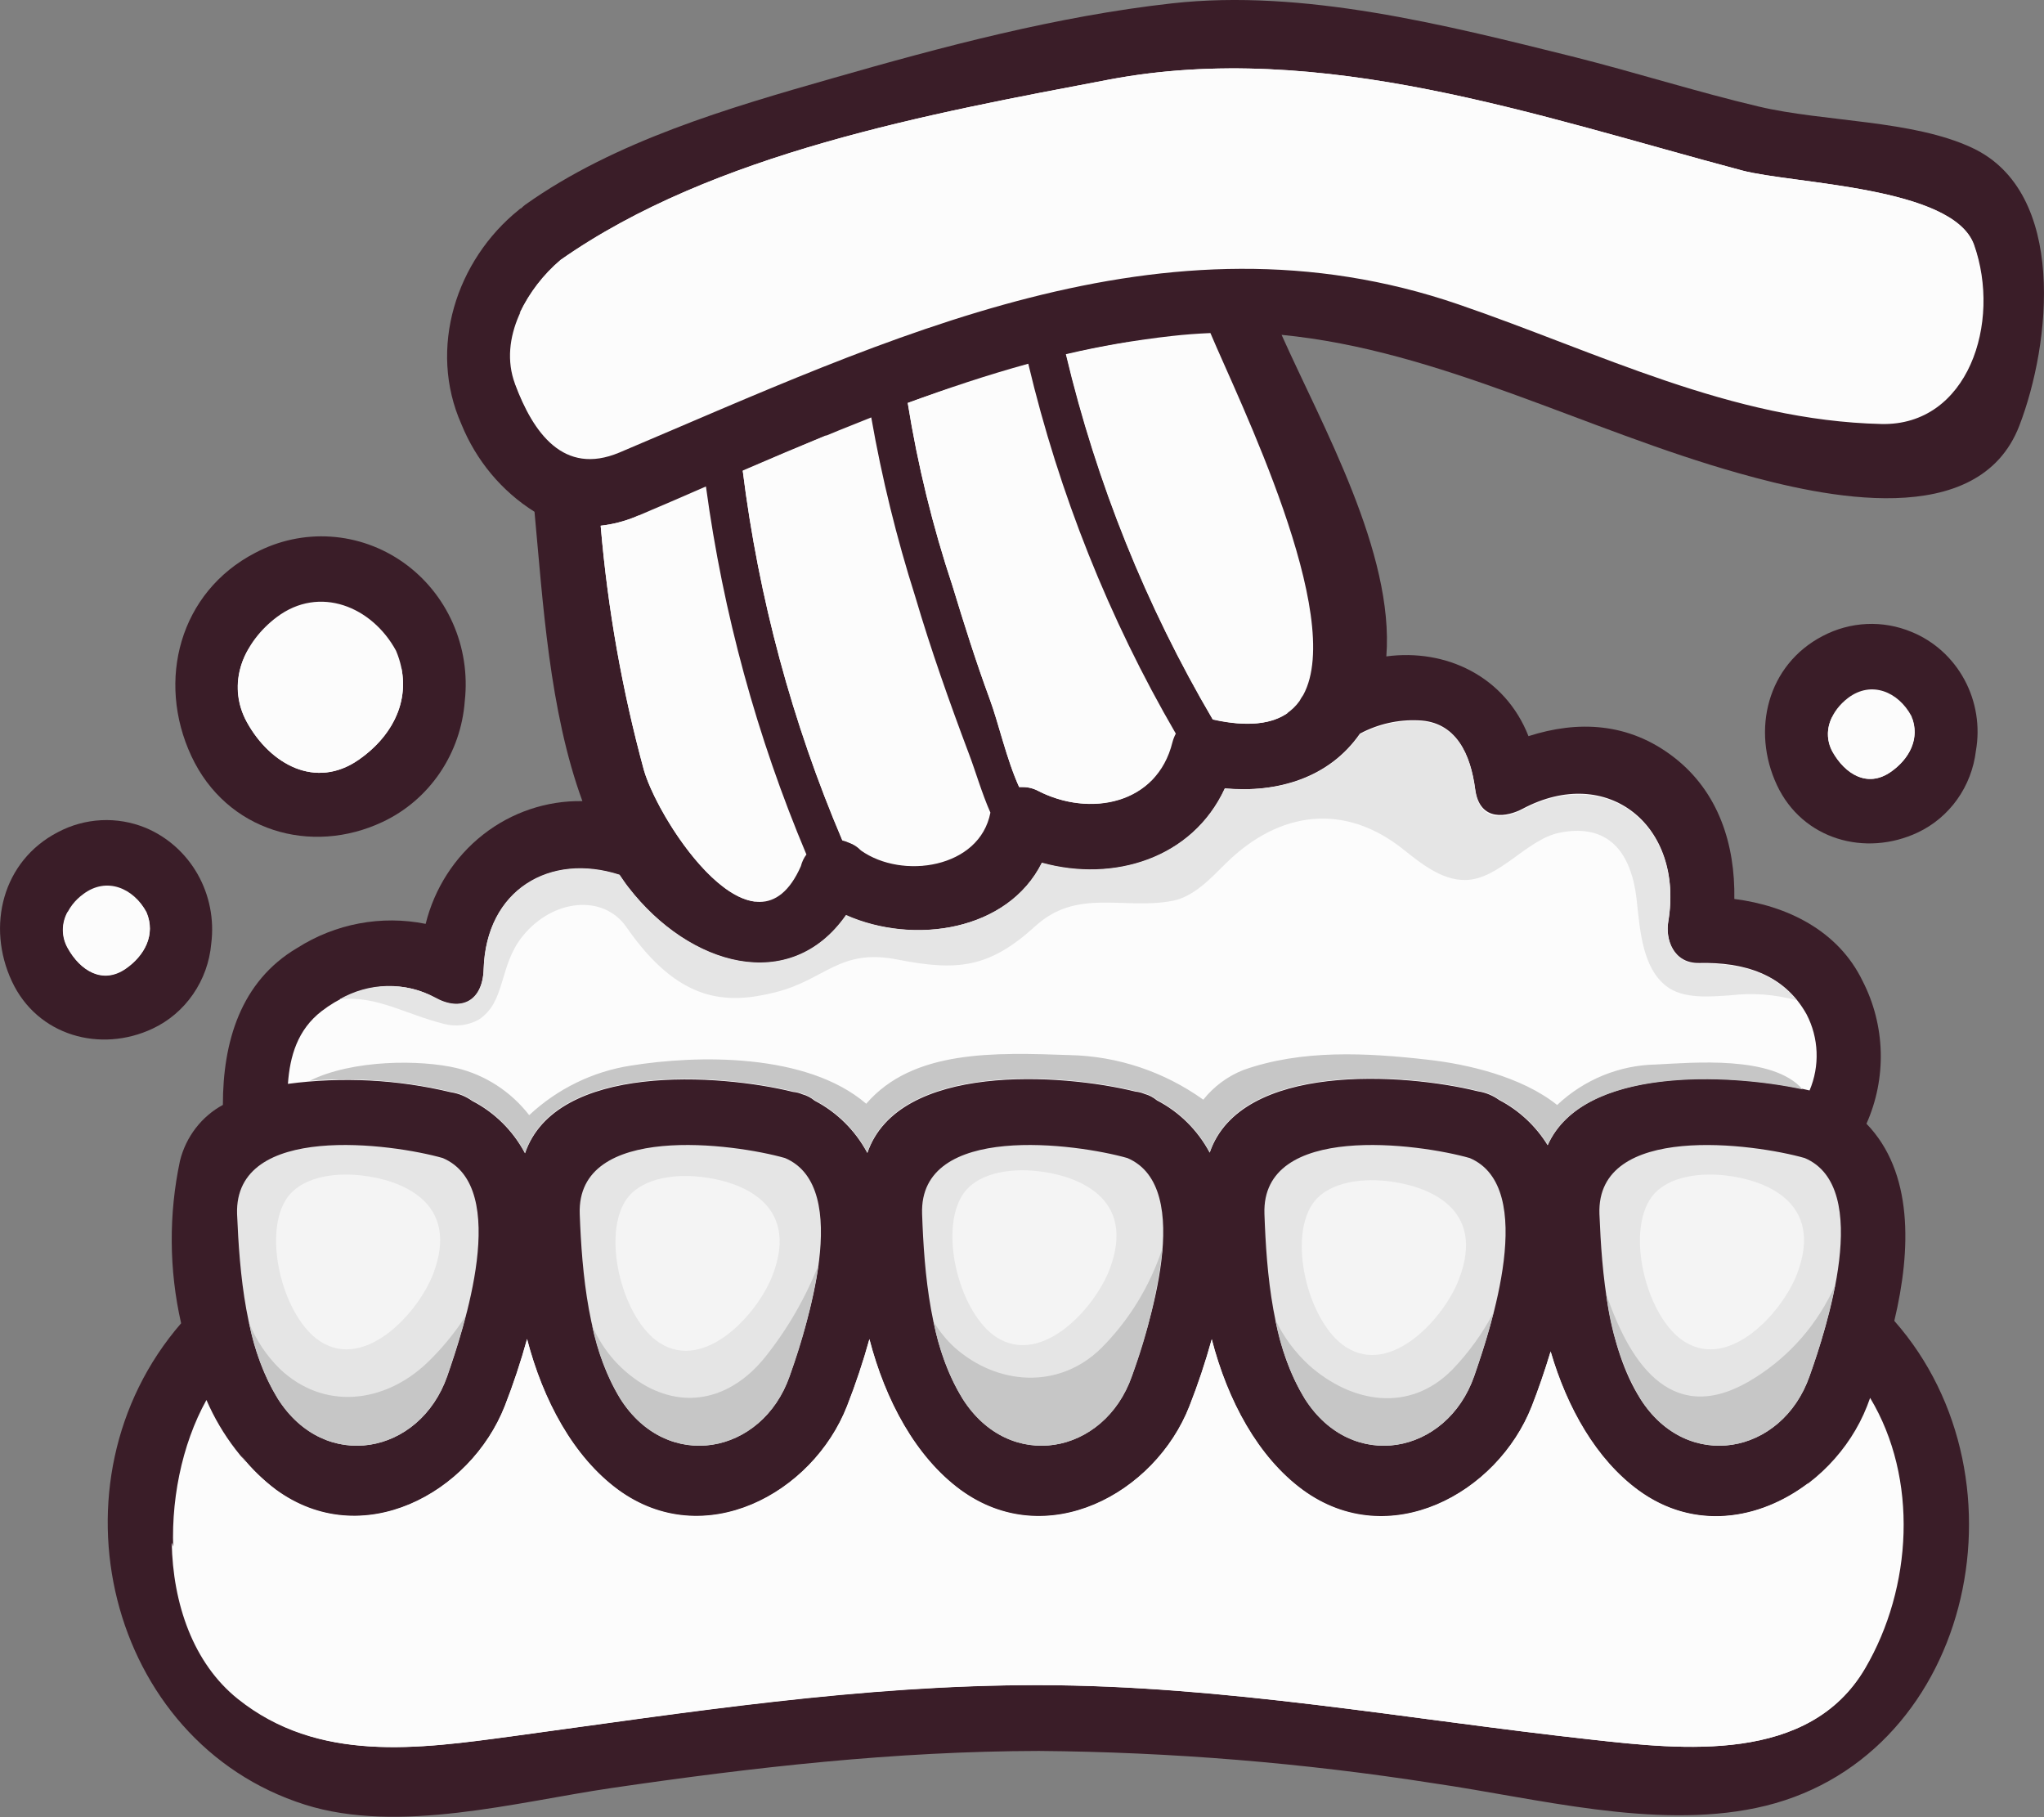 <svg width="72" height="64" viewBox="0 0 72 64" fill="none" xmlns="http://www.w3.org/2000/svg">
<rect x="0" y="0" width="72" height="64" fill="#808080" stroke="none"/>
<g clip-path="url(#clip0_53_1115)">
<path d="M71.13 14.996C72.245 12.106 72.816 6.781 69.479 5.211C67.378 4.22 64.257 4.297 61.962 3.755C59.746 3.232 57.567 2.536 55.359 1.983C50.903 0.877 45.903 -0.398 41.285 0.118C37.243 0.568 33.232 1.636 29.323 2.757C25.672 3.8 21.659 4.968 18.504 7.209C18.452 7.248 18.403 7.291 18.357 7.338C18.332 7.338 18.303 7.367 18.278 7.389C16.07 9.165 15.066 12.268 16.253 14.94C16.773 16.221 17.674 17.3 18.828 18.025C19.123 21.176 19.346 25.027 20.515 28.215C19.254 28.193 18.023 28.608 17.02 29.392C16.018 30.177 15.304 31.285 14.994 32.538C13.436 32.225 11.819 32.528 10.47 33.386C8.47 34.565 7.851 36.703 7.851 38.914C7.48 39.115 7.154 39.394 6.894 39.732C6.633 40.071 6.445 40.461 6.341 40.878C5.939 42.766 5.952 44.723 6.38 46.605C1.547 52.185 3.766 61.346 10.739 63.558C14.041 64.604 18.206 63.462 21.529 62.975C26.564 62.238 31.506 61.678 36.592 61.667C41.258 61.705 45.916 62.087 50.528 62.81C54.125 63.333 58.239 64.431 61.854 63.676C69.407 62.106 71.683 52.137 66.727 46.52C67.332 43.992 67.389 41.269 65.746 39.577C66.1 38.785 66.272 37.92 66.249 37.05C66.226 36.179 66.008 35.325 65.612 34.554C64.749 32.763 62.937 31.897 61.092 31.661C61.124 29.748 60.541 27.887 58.955 26.664C57.369 25.44 55.574 25.37 53.841 25.927C53.014 23.819 50.931 22.838 48.834 23.118C49.115 19.477 46.583 15.011 45.144 11.793C50.715 12.335 55.833 15.147 61.257 16.669C64.224 17.505 69.691 18.722 71.13 14.996Z" fill="#3A1D28"/>
<path d="M13.476 28.948C14.287 28.568 14.982 27.973 15.492 27.223C16.001 26.474 16.305 25.599 16.372 24.688C16.476 23.751 16.33 22.802 15.949 21.943C15.568 21.084 14.967 20.347 14.209 19.811C13.451 19.275 12.565 18.96 11.646 18.9C10.727 18.84 9.81 19.037 8.991 19.47C6.323 20.852 5.503 23.973 6.74 26.627C7.977 29.28 10.962 30.135 13.476 28.948Z" fill="#3A1D28"/>
<path d="M5.377 36.227C5.948 35.959 6.439 35.541 6.801 35.015C7.164 34.49 7.385 33.876 7.441 33.235C7.549 32.388 7.381 31.529 6.963 30.791C6.544 30.053 5.9 29.478 5.129 29.155C4.633 28.952 4.099 28.86 3.566 28.887C3.032 28.914 2.51 29.058 2.036 29.31C0.083 30.323 -0.482 32.627 0.417 34.558C1.316 36.489 3.546 37.09 5.377 36.227Z" fill="#3A1D28"/>
<path d="M64.206 22.399C62.253 23.413 61.689 25.716 62.591 27.648C63.494 29.579 65.717 30.183 67.551 29.321C68.104 29.061 68.582 28.66 68.941 28.157C69.3 27.654 69.527 27.065 69.601 26.446C69.753 25.587 69.61 24.701 69.197 23.937C68.784 23.173 68.127 22.579 67.335 22.256C66.834 22.047 66.295 21.952 65.755 21.977C65.215 22.002 64.687 22.146 64.206 22.399Z" fill="#3A1D28"/>
<path d="M15.598 40.786C18.015 41.818 16.318 46.837 15.757 48.466C14.786 51.241 11.441 51.871 9.79 49.262C8.653 47.467 8.438 44.84 8.351 42.754C8.251 39.511 13.829 40.281 15.598 40.786Z" fill="#E5E5E5"/>
<path d="M65.767 49.524L65.875 49.233C67.583 52.071 67.364 55.922 65.702 58.756C63.728 62.124 59.261 61.623 56.063 61.266C49.529 60.547 43.177 59.364 36.581 59.349C30.33 59.349 24.252 60.307 18.069 61.148C14.753 61.597 11.236 62.098 8.405 59.832C5.575 57.565 5.528 52.439 7.272 49.306C7.813 50.557 8.655 51.648 9.718 52.476C12.732 54.687 16.569 52.612 17.782 49.528C18.083 48.756 18.345 47.969 18.566 47.169C19.127 49.329 20.195 51.319 21.774 52.48C24.791 54.691 28.629 52.616 29.837 49.531C30.14 48.76 30.403 47.973 30.625 47.173C31.186 49.332 32.254 51.322 33.833 52.483C36.851 54.694 40.688 52.62 41.897 49.535C42.2 48.764 42.463 47.976 42.684 47.176C43.242 49.336 44.31 51.326 45.892 52.487C48.91 54.698 52.744 52.623 53.956 49.539C54.19 48.942 54.416 48.286 54.621 47.608C55.204 49.601 56.229 51.407 57.703 52.491C60.721 54.694 64.555 52.612 65.767 49.524Z" fill="#FCFCFC"/>
<path d="M20.421 42.754C20.306 39.511 25.885 40.281 27.654 40.786C30.075 41.818 28.373 46.837 27.816 48.466C26.845 51.241 23.5 51.871 21.849 49.262C20.731 47.467 20.497 44.836 20.421 42.754Z" fill="#E5E5E5"/>
<path d="M32.481 42.754C32.366 39.511 37.944 40.281 39.714 40.786C42.13 41.818 40.433 46.837 39.872 48.466C38.901 51.241 35.556 51.871 33.909 49.262C32.772 47.467 32.553 44.836 32.481 42.754Z" fill="#E5E5E5"/>
<path d="M44.54 42.754C44.425 39.511 50.003 40.281 51.773 40.786C54.19 41.818 52.492 46.837 51.931 48.466C50.96 51.241 47.615 51.871 45.964 49.262C44.828 47.467 44.612 44.836 44.54 42.754Z" fill="#E5E5E5"/>
<path d="M63.742 48.466C62.771 51.241 59.426 51.872 57.779 49.262C56.639 47.468 56.423 44.84 56.34 42.754C56.225 39.514 61.804 40.281 63.573 40.786C66.001 41.818 64.314 46.845 63.742 48.466Z" fill="#E5E5E5"/>
<path d="M47.903 25.838C48.536 25.5 49.244 25.339 49.956 25.37C51.309 25.41 51.805 26.593 51.963 27.788C52.122 28.982 53.118 28.761 53.636 28.484C56.632 26.892 59.326 29.088 58.764 32.442C58.657 33.072 58.941 33.938 59.861 33.916C61.401 33.883 62.836 34.285 63.638 35.726C63.851 36.136 63.971 36.589 63.989 37.053C64.007 37.517 63.923 37.979 63.742 38.405C61.174 37.801 55.797 37.469 54.517 40.336C54.099 39.658 53.51 39.108 52.812 38.744C52.586 38.581 52.326 38.475 52.053 38.434C49.471 37.793 43.702 37.403 42.612 40.598C42.189 39.805 41.541 39.162 40.753 38.755C40.625 38.648 40.477 38.57 40.318 38.527C40.215 38.484 40.108 38.456 39.998 38.446C37.412 37.804 31.643 37.414 30.553 40.609C30.13 39.817 29.483 39.174 28.697 38.766C28.568 38.659 28.419 38.581 28.258 38.538C28.156 38.494 28.048 38.467 27.938 38.457C25.352 37.815 19.583 37.425 18.494 40.62C18.073 39.826 17.425 39.183 16.638 38.777C16.412 38.615 16.152 38.509 15.879 38.468C13.999 38.017 12.056 37.918 10.142 38.173C10.211 37.193 10.484 36.264 11.329 35.612C12.491 34.716 14.027 34.414 15.325 35.144C16.238 35.656 17.005 35.273 17.037 34.137C17.123 31.348 19.371 30.028 21.824 30.821C21.928 30.972 22.025 31.123 22.137 31.263C24.295 34.042 27.834 35.051 29.801 32.239C32.197 33.29 35.498 32.789 36.7 30.397C39.217 31.093 42.001 30.257 43.145 27.776C45.004 27.924 46.817 27.401 47.903 25.838Z" fill="#FCFCFC"/>
<path d="M32.24 21.014C32.79 22.879 33.434 24.699 34.128 26.542C34.358 27.143 34.581 27.928 34.887 28.62C34.509 30.585 31.779 30.986 30.33 29.955C30.212 29.831 30.068 29.738 29.909 29.682C29.833 29.647 29.753 29.619 29.672 29.601C27.906 25.456 26.726 21.074 26.165 16.588C27.665 15.939 29.172 15.298 30.69 14.701C31.065 16.839 31.583 18.948 32.24 21.014Z" fill="#FCFCFC"/>
<path d="M31.977 14.192C33.376 13.673 34.786 13.205 36.221 12.81C37.31 17.394 39.062 21.785 41.418 25.838C41.367 25.934 41.328 26.035 41.3 26.14C40.756 28.352 38.365 28.783 36.566 27.854C36.396 27.765 36.207 27.719 36.016 27.721H35.901C35.452 26.73 35.182 25.462 34.862 24.614C34.38 23.306 33.962 21.98 33.556 20.645C32.856 18.543 32.328 16.384 31.977 14.192Z" fill="#FCFCFC"/>
<path d="M28.406 30.095C28.315 30.216 28.249 30.355 28.212 30.504C26.629 34.101 23.252 29.055 22.684 27.132C21.916 24.314 21.405 21.43 21.159 18.515C21.589 18.468 22.01 18.358 22.41 18.191C23.23 17.845 24.047 17.491 24.867 17.133C25.471 21.597 26.662 25.957 28.406 30.095Z" fill="#FCFCFC"/>
<path d="M45.907 24.478C45.858 24.545 45.815 24.615 45.777 24.688C45.267 25.399 44.31 25.698 42.713 25.333C40.365 21.34 38.622 17.004 37.545 12.475C38.775 12.187 40.02 11.973 41.274 11.834C41.731 11.782 42.188 11.749 42.637 11.73C43.627 14.082 47.41 21.718 45.907 24.478Z" fill="#FCFCFC"/>
<path d="M66.274 14.933C60.984 14.811 56.304 12.409 51.377 10.721C40.983 7.153 31.301 11.933 21.806 15.943C19.857 16.754 18.785 15.254 18.141 13.521C17.541 11.907 18.573 10.168 19.756 9.154C25.133 5.381 32.783 3.995 39.07 2.804C46.551 1.386 54.175 4.091 61.368 6.003C63.167 6.482 68.795 6.56 69.536 8.616C70.511 11.362 69.324 15.003 66.274 14.933Z" fill="#FCFCFC"/>
<path d="M9.75 21.733C11.257 20.601 13.106 21.364 13.951 22.919C14.598 24.456 13.912 25.867 12.638 26.756C11.117 27.817 9.52 26.914 8.704 25.447C7.934 24.069 8.599 22.599 9.75 21.733Z" fill="#FCFCFC"/>
<path d="M2.388 33.382C1.996 32.678 2.352 31.908 2.935 31.488C3.755 30.872 4.701 31.274 5.161 32.125C5.496 32.914 5.082 33.647 4.442 34.097C3.607 34.683 2.82 34.167 2.388 33.382Z" fill="#FCFCFC"/>
<path d="M66.605 27.187C65.781 27.762 64.994 27.257 64.555 26.472C64.163 25.768 64.516 25.02 65.102 24.578C65.922 23.962 66.868 24.364 67.328 25.215C67.662 26.004 67.249 26.737 66.605 27.187Z" fill="#FCFCFC"/>
<path d="M63.742 48.466C64.121 47.422 64.423 46.35 64.645 45.26C64.042 46.611 63.059 47.747 61.822 48.522C58.984 50.331 57.448 48.131 56.581 45.573C56.725 46.874 57.133 48.129 57.779 49.259C59.43 51.871 62.771 51.241 63.742 48.466Z" fill="#C6C6C6"/>
<path d="M39.872 48.466C40.415 47.013 40.777 45.495 40.951 43.948C40.513 45.292 39.767 46.51 38.775 47.497C37.282 48.949 35.121 48.787 33.621 47.453C33.333 47.188 33.085 46.881 32.883 46.542C33.063 47.504 33.409 48.425 33.905 49.262C35.559 51.871 38.901 51.241 39.872 48.466Z" fill="#C6C6C6"/>
<path d="M27.816 48.466C28.283 47.193 28.625 45.876 28.837 44.534C28.376 45.707 27.744 46.802 26.964 47.781C25.885 49.137 24.342 49.668 22.781 48.827C21.926 48.35 21.249 47.596 20.857 46.682C21.04 47.595 21.376 48.467 21.849 49.262C23.504 51.871 26.845 51.241 27.816 48.466Z" fill="#C6C6C6"/>
<path d="M15.037 48.006C13.534 49.428 11.401 49.682 9.851 48.205C9.388 47.747 9.021 47.198 8.772 46.59C8.953 47.535 9.295 48.44 9.783 49.262C11.437 51.871 14.778 51.241 15.749 48.466C15.915 47.991 16.177 47.217 16.404 46.347C16.014 46.953 15.555 47.51 15.037 48.006Z" fill="#C6C6C6"/>
<path d="M51.151 48.245C49.647 49.767 47.615 49.417 46.115 48.087C45.619 47.633 45.213 47.085 44.921 46.472C45.101 47.458 45.452 48.403 45.957 49.262C47.612 51.871 50.953 51.241 51.924 48.466C52.1 47.965 52.381 47.143 52.614 46.218C52.224 46.962 51.731 47.645 51.151 48.245Z" fill="#C6C6C6"/>
<path d="M12.732 41.398C11.707 41.283 10.549 41.475 10.063 42.264C9.247 43.594 10.006 46.432 11.286 47.246C12.894 48.278 14.753 46.196 15.26 44.862C16.235 42.301 14.077 41.549 12.732 41.398Z" fill="#F4F4F4"/>
<path d="M24.687 41.449C23.658 41.331 22.504 41.527 22.018 42.312C21.202 43.646 21.961 46.48 23.238 47.298C24.849 48.326 26.708 46.248 27.215 44.91C28.197 42.349 26.039 41.597 24.687 41.449Z" fill="#F4F4F4"/>
<path d="M36.556 41.247C35.527 41.132 34.369 41.324 33.887 42.113C33.071 43.443 33.826 46.281 35.106 47.099C36.718 48.127 38.573 46.049 39.084 44.711C40.059 42.15 37.904 41.398 36.556 41.247Z" fill="#F4F4F4"/>
<path d="M48.863 41.597C47.835 41.483 46.676 41.674 46.194 42.463C45.378 43.793 46.133 46.631 47.414 47.445C49.021 48.477 50.881 46.395 51.388 45.061C52.381 42.5 50.223 41.748 48.863 41.597Z" fill="#F4F4F4"/>
<path d="M60.775 41.398C59.746 41.283 58.588 41.475 58.106 42.264C57.29 43.594 58.045 46.432 59.326 47.246C60.937 48.278 62.793 46.196 63.303 44.862C64.275 42.301 62.12 41.549 60.775 41.398Z" fill="#F4F4F4"/>
<path d="M29.905 29.667C30.065 29.723 30.209 29.817 30.326 29.94C30.838 30.27 31.424 30.459 32.029 30.486C32.633 30.514 33.233 30.381 33.772 30.098C32.66 30.117 31.585 29.892 30.708 29.033C29.46 27.817 28.909 25.82 28.434 24.187C27.876 22.428 27.627 20.581 27.697 18.733C27.792 17.469 28.29 16.272 29.114 15.327C28.129 15.733 27.145 16.148 26.162 16.573C26.722 21.059 27.903 25.441 29.668 29.586C29.75 29.605 29.829 29.632 29.905 29.667Z" fill="#FCFCFC"/>
<path d="M45.374 25.101C42.896 24.401 41.505 21.825 40.494 19.26C39.775 17.439 38.696 14.082 39.717 12.055C38.998 12.177 38.26 12.317 37.559 12.486C38.637 17.016 40.379 21.351 42.727 25.344C43.961 25.617 44.828 25.495 45.374 25.101Z" fill="#FCFCFC"/>
<path d="M29.265 18.836C28.568 22.016 30.564 26.664 31.459 27.585C32.355 28.506 33.571 28.602 33.146 26.531C32.686 24.29 31.168 20.391 30.456 18.512C29.898 17.049 29.585 17.387 29.265 18.836Z" fill="#FCFCFC"/>
<path d="M41.044 15.364C40.634 17.576 41.764 20.413 43.375 21.95C44.119 22.661 45.173 23.192 44.813 21.213C44.385 19.115 43.737 17.07 42.882 15.114C42.31 13.839 41.289 14.067 41.044 15.364Z" fill="#FCFCFC"/>
<path d="M65.688 58.756C65.973 58.253 66.214 57.725 66.407 57.178C65.166 58.563 63.561 59.552 61.786 60.027C59.57 60.617 56.84 59.987 54.625 59.721C48.683 59.006 42.825 57.971 36.825 57.901C29.945 57.823 23.446 59.106 16.703 60.211C14.743 60.583 12.723 60.427 10.84 59.758C8.416 58.833 6.956 56.692 6.049 54.33C6.089 56.478 6.801 58.571 8.373 59.832C11.203 62.098 14.721 61.597 18.037 61.148C24.219 60.307 30.298 59.338 36.548 59.349C43.145 59.349 49.496 60.547 56.031 61.265C59.261 61.623 63.728 62.124 65.688 58.756Z" fill="#FCFCFC"/>
<path d="M63.706 52.225C61.994 53.53 59.678 53.928 57.704 52.476C56.229 51.392 55.204 49.587 54.621 47.593C54.416 48.271 54.19 48.927 53.956 49.524C52.744 52.612 48.921 54.684 45.892 52.472C44.31 51.311 43.242 49.321 42.684 47.162C42.463 47.962 42.2 48.749 41.897 49.52C40.688 52.609 36.861 54.68 33.833 52.469C32.254 51.308 31.186 49.318 30.625 47.158C30.403 47.958 30.14 48.745 29.837 49.517C28.629 52.605 24.802 54.676 21.774 52.465C20.195 51.304 19.127 49.314 18.566 47.154C18.345 47.954 18.083 48.742 17.782 49.513C16.57 52.601 12.746 54.672 9.718 52.461C9.262 52.121 8.852 51.721 8.499 51.271C9.88 53.379 12.39 54.923 14.696 53.832C16.357 53.044 17.479 51.621 18.321 49.999C18.353 49.937 18.379 49.874 18.407 49.811C19.544 52.789 21.738 55.236 25.284 54.602C26.427 54.41 27.508 53.939 28.437 53.231C29.366 52.522 30.116 51.596 30.625 50.53C31.959 53.044 34.221 54.953 37.257 54.488C39.667 54.12 41.508 52.55 42.634 50.501C43.871 52.87 46.31 54.614 48.986 54.529C51.367 54.451 53.258 52.785 54.492 50.637C55.445 52.08 56.816 53.179 58.412 53.781C60.451 54.562 62.368 53.707 63.706 52.225Z" fill="#FCFCFC"/>
<path d="M26.622 31.753C25.943 31.293 25.364 30.694 24.921 29.995C24.047 28.654 23.586 27.047 23.201 25.488C22.687 23.424 21.838 20.41 22.5 18.15L22.41 18.191C22.01 18.358 21.589 18.468 21.159 18.515C21.405 21.43 21.916 24.314 22.684 27.132C23.097 28.532 25.007 31.595 26.622 31.753Z" fill="#FCFCFC"/>
<path d="M35.117 22.333C34.583 20.86 34.154 19.349 33.833 17.811C33.52 16.518 33.142 15.022 33.412 13.691C32.934 13.857 32.456 14.015 31.974 14.192C32.325 16.383 32.853 18.541 33.553 20.642C33.959 21.976 34.376 23.303 34.858 24.611C35.171 25.459 35.448 26.726 35.898 27.718H36.013C36.204 27.716 36.393 27.761 36.563 27.85C37.951 28.569 39.696 28.47 40.667 27.367C38.153 26.892 36.25 25.204 35.117 22.333Z" fill="#FCFCFC"/>
<path d="M25.406 24.552C24.978 23.114 24.669 21.642 24.482 20.151C24.363 19.26 24.05 19.289 23.871 20.244C23.472 22.093 23.566 24.017 24.144 25.816C24.482 26.922 25.155 28.764 26.176 29.369C26.895 29.792 26.924 28.834 26.816 28.403C26.511 27.106 25.813 25.838 25.406 24.552Z" fill="#FCFCFC"/>
<path d="M35.164 15.029C33.642 17.944 36.426 23.557 38.832 24.869C39.811 25.403 39.134 23.715 39.077 23.594C37.761 20.749 36.642 18.047 35.926 14.992C35.739 14.185 35.498 14.413 35.164 15.029Z" fill="#FCFCFC"/>
<path d="M67.36 25.318C67.265 25.737 67.03 26.109 66.695 26.369C66.449 26.543 66.151 26.622 65.853 26.592C65.556 26.562 65.278 26.426 65.069 26.206C64.809 25.958 64.626 25.636 64.544 25.282C64.544 25.282 64.544 25.259 64.544 25.245C64.442 25.432 64.388 25.643 64.388 25.858C64.388 26.073 64.442 26.284 64.544 26.472C64.983 27.257 65.771 27.762 66.594 27.187C67.22 26.759 67.616 26.07 67.36 25.318Z" fill="#FCFCFC"/>
<path d="M63.498 38.368C62.451 37.156 59.62 37.429 58.337 37.491C57.043 37.513 55.803 38.02 54.851 38.917C53.589 37.911 51.679 37.477 50.291 37.322C48.151 37.078 45.846 36.953 43.785 37.69C43.239 37.908 42.757 38.266 42.386 38.73C41.005 37.743 39.371 37.197 37.688 37.16C35.031 37.067 32.157 36.964 30.513 38.873C28.417 37.075 24.55 37.152 22.209 37.532C20.878 37.74 19.637 38.346 18.641 39.275C17.995 38.444 17.096 37.86 16.087 37.617C14.825 37.318 12.43 37.311 10.912 38.062C12.577 37.935 14.252 38.065 15.879 38.449C16.152 38.49 16.412 38.596 16.638 38.759C17.425 39.165 18.073 39.808 18.494 40.602C19.573 37.406 25.352 37.797 27.938 38.438C28.048 38.448 28.156 38.476 28.258 38.519C28.419 38.563 28.568 38.641 28.697 38.748C29.483 39.156 30.13 39.798 30.553 40.591C31.632 37.395 37.412 37.786 39.998 38.427C40.108 38.438 40.215 38.465 40.318 38.508C40.477 38.552 40.625 38.63 40.753 38.737C41.541 39.144 42.189 39.786 42.612 40.58C43.691 37.384 49.471 37.775 52.053 38.416C52.326 38.457 52.586 38.563 52.812 38.726C53.51 39.09 54.099 39.64 54.517 40.318C55.761 37.576 60.847 37.801 63.498 38.368Z" fill="#C6C6C6"/>
<path d="M12.638 26.756C13.739 25.993 14.394 24.836 14.142 23.546C14.047 24.077 13.811 24.571 13.459 24.973C13.107 25.375 12.654 25.669 12.149 25.823C10.135 26.472 8.524 24.637 8.772 22.831C8.527 23.218 8.391 23.668 8.379 24.129C8.367 24.591 8.48 25.047 8.704 25.447C9.52 26.914 11.117 27.817 12.638 26.756Z" fill="#FCFCFC"/>
<path d="M4.787 31.643C4.878 31.931 4.893 32.239 4.83 32.535C4.767 32.831 4.628 33.104 4.427 33.327C3.877 33.924 2.989 33.577 2.629 32.988C2.45 32.731 2.364 32.418 2.388 32.103C2.274 32.299 2.214 32.523 2.214 32.752C2.214 32.98 2.274 33.204 2.388 33.401C2.827 34.185 3.615 34.69 4.438 34.115C5.082 33.666 5.496 32.932 5.158 32.144C5.061 31.957 4.936 31.788 4.787 31.643Z" fill="#FCFCFC"/>
<path d="M59.862 33.946C58.941 33.946 58.657 33.098 58.765 32.472C59.326 29.118 56.632 26.922 53.636 28.514C53.118 28.79 52.125 29.059 51.964 27.817C51.802 26.575 51.309 25.44 49.957 25.399C49.244 25.369 48.536 25.53 47.903 25.867C46.824 27.415 45.004 27.939 43.145 27.762C42.001 30.242 39.217 31.079 36.7 30.382C35.498 32.789 32.197 33.29 29.801 32.225C27.834 35.037 24.284 34.027 22.137 31.248C22.026 31.108 21.928 30.957 21.824 30.806C19.371 30.014 17.123 31.333 17.037 34.123C17.005 35.258 16.239 35.641 15.325 35.129C14.802 34.852 14.22 34.714 13.631 34.726C13.043 34.738 12.467 34.901 11.955 35.199C13.232 35.04 14.286 35.726 15.67 36.069C16.07 36.166 16.49 36.112 16.854 35.917C17.835 35.284 17.555 34.031 18.411 32.969C19.49 31.639 21.267 31.495 22.065 32.652C23.903 35.298 25.557 35.391 27.323 34.945C29.089 34.499 29.567 33.393 31.614 33.795C33.736 34.211 34.851 34.093 36.473 32.615C37.951 31.27 39.588 32.055 41.3 31.727C42.059 31.584 42.666 30.916 43.191 30.397C45.069 28.554 47.367 28.263 49.439 29.921C50.054 30.412 50.784 30.997 51.597 30.994C52.798 30.994 53.755 29.579 54.916 29.332C56.412 29.022 57.434 29.719 57.653 31.701C57.772 32.807 57.862 34.082 58.696 34.731C59.297 35.199 60.257 35.099 60.951 35.055C61.736 34.961 62.53 35.021 63.293 35.232C62.476 34.211 61.21 33.905 59.862 33.946Z" fill="#E5E5E5"/>
<path d="M65.767 25.79C66.127 25.908 66.641 25.768 66.612 25.285C66.569 24.663 66.08 24.581 65.684 24.729C65.177 24.92 64.821 25.495 65.767 25.79Z" fill="#FCFCFC"/>
<path d="M11.405 24.847C12.595 24.736 13.307 23.233 12.419 22.322C12.221 22.139 11.986 22.002 11.73 21.923C11.475 21.843 11.205 21.822 10.941 21.862C10.708 21.905 10.488 22.002 10.297 22.145C10.105 22.288 9.948 22.473 9.837 22.687C9.161 23.944 10.444 24.939 11.405 24.847Z" fill="#FCFCFC"/>
<path d="M3.856 32.807C4.215 32.73 4.489 32.166 4.233 31.86C4.143 31.744 4.018 31.663 3.878 31.63C3.737 31.597 3.59 31.613 3.46 31.676C2.906 31.937 3.212 32.951 3.856 32.807Z" fill="#FCFCFC"/>
<path d="M58.621 11.69C54.078 10.179 49.788 8.277 44.954 8.005C39.731 7.725 34.48 9.298 29.632 11.115C26.37 12.335 21.306 15.748 18.141 13.492C18.785 15.224 19.857 16.724 21.806 15.913C31.301 11.904 40.983 7.124 51.377 10.691C56.304 12.379 60.984 14.782 66.274 14.904C68.033 14.944 69.169 13.746 69.626 12.202C66.332 13.695 62.124 12.858 58.621 11.69Z" fill="#FCFCFC"/>
<path d="M69.662 9.081C69.621 8.926 69.575 8.771 69.522 8.616C68.781 6.56 63.163 6.482 61.354 6.003C54.161 4.091 46.55 1.386 39.055 2.804C32.768 4.002 25.119 5.384 19.742 9.154C19.137 9.666 18.647 10.305 18.303 11.027C21.162 8.815 25.137 7.71 28.309 6.604C33.459 4.82 38.955 3.615 44.396 3.449C49.838 3.284 55.085 5.37 60.264 6.737C63.498 7.588 66.72 7.868 69.662 9.081Z" fill="#FCFCFC"/>
</g>
<defs>
<clipPath id="clip0_53_1115">
<rect width="72" height="64" fill="white"/>
</clipPath>
</defs>
</svg>
